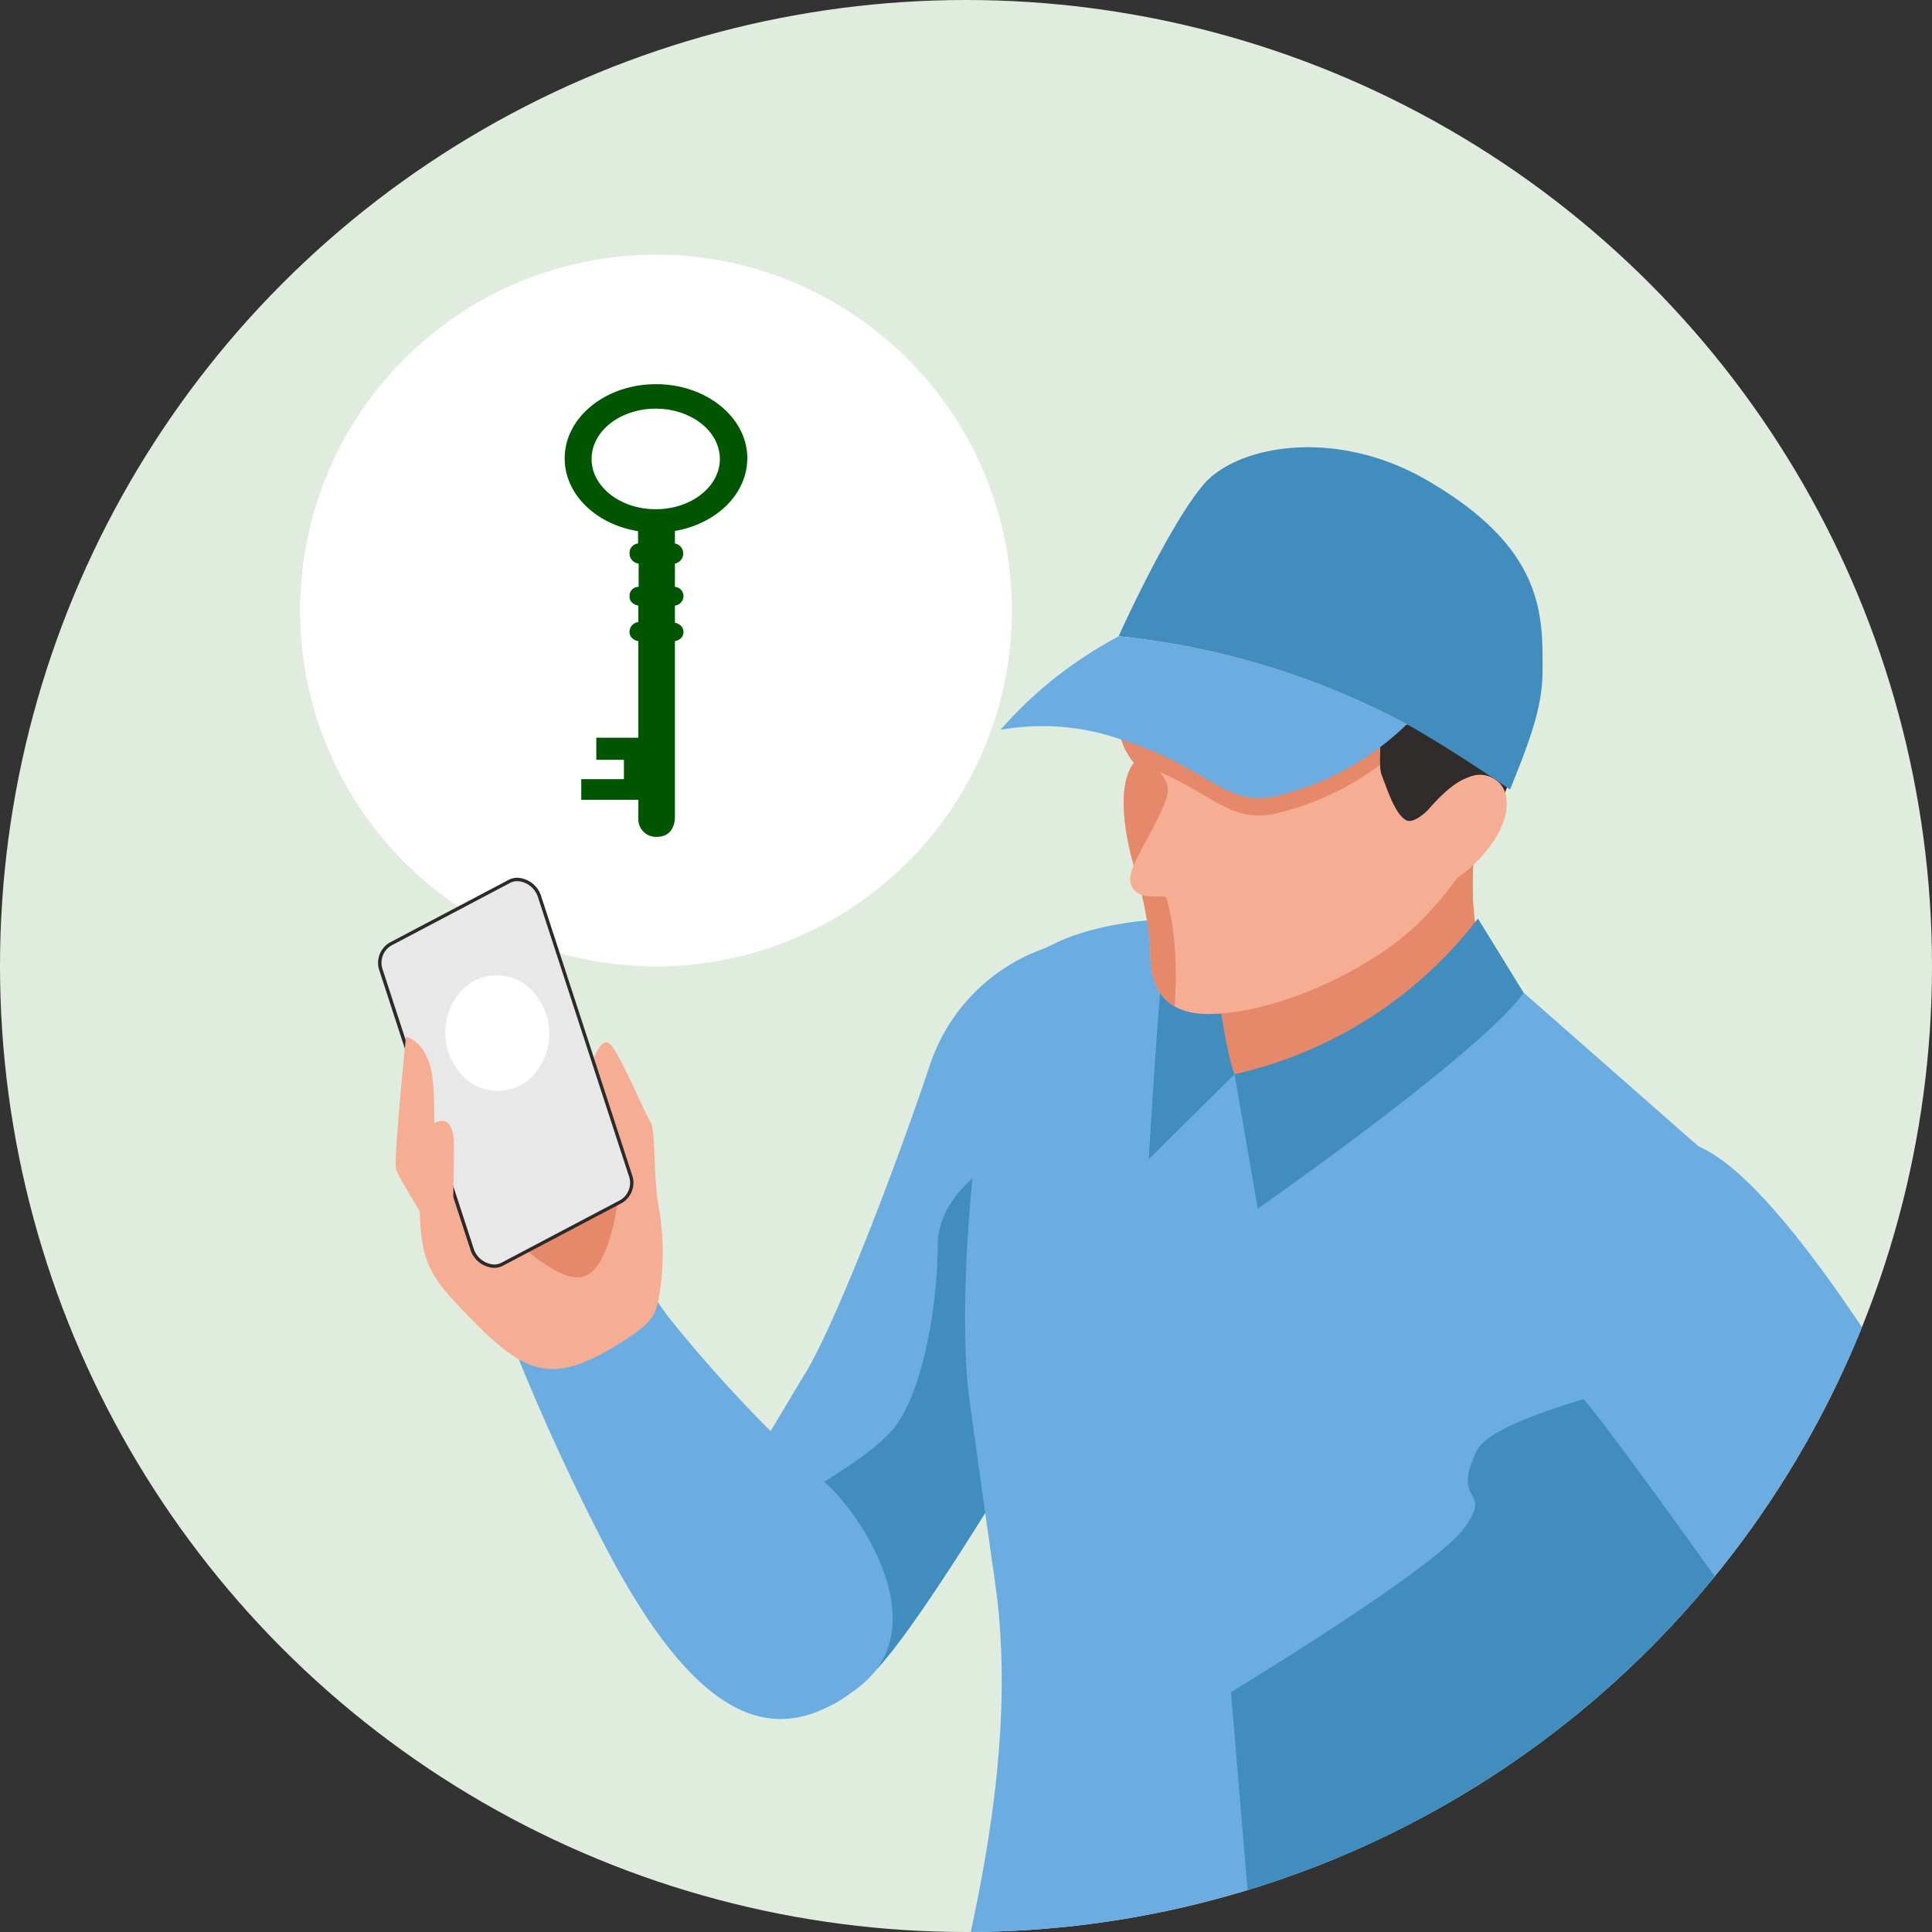 <svg xmlns="http://www.w3.org/2000/svg" xmlns:xlink="http://www.w3.org/1999/xlink" width="170" height="170" viewBox="0 0 170 170"><rect x="0" y="0" width="170" height="170" fill="#333333" stroke="none"/><defs><clipPath id="a"><circle cx="85" cy="85" r="85" transform="translate(290 6577)" fill="#fff" stroke="#707070" stroke-width="1"/></clipPath><clipPath id="b"><rect width="161.285" height="154.627" fill="none"/></clipPath></defs><g transform="translate(-290 -6577)" clip-path="url(#a)"><circle cx="85" cy="85" r="85" transform="translate(290 6577)" fill="#e0ecde"/><g transform="translate(307.086 6596.889)"><g transform="translate(6 0)" clip-path="url(#b)"><path d="M63.815,32.211A31.315,31.315,0,1,1,32.5.9,31.314,31.314,0,0,1,63.815,32.211" transform="translate(2.137 1.619)" fill="#fff"/><path d="M55.555,25.118,50.52,22.362A16.341,16.341,0,0,0,36.27,33.651c-3.689,10.927-8.55,23.1-10.888,26.926s-6.975,11.965-7.844,11.965c-.317,0-2.187,2.506-4.438,5.694-3.93,5.57,10.518,14.841,15.511,11.026a16.505,16.505,0,0,0,3.143-2.725c4.152-4.494,13.565-20.408,13.565-20.408Z" transform="translate(22.418 40.326)" fill="#6bade0"/><path d="M40.008,54.053l6-24.039L38.2,29.058s-6.5,3.022-6.5,8.2S30.457,49.9,27.965,53.223s-12.59,8.444-12.59,8.444,6.871,6.877,9.369,14.507c.69-.667,1.276-1.25,1.7-1.713,4.149-4.494,13.563-20.408,13.563-20.408" transform="translate(27.727 52.401)" fill="#418dbd"/><path d="M86.609,41.823l-15.4-13.535L43.869,21.762s-9.8-.614-15.3,2.96S21.2,54.976,22.407,63.829,24.8,80.778,24.9,81.714c1.354,11.956-1.211,23.918-2.554,30.24s1.932,18.567,18.965,23.175,39.78-.471,39.78-.471l9.03-70.829Z" transform="translate(39.774 39.171)" fill="#6bade0"/><path d="M52.03,43.457c-2.36,4.9,1.547,3.179-1.107,6.815S30.4,64.7,30.4,64.7l3.916,46.785c15.357,1.7,31.714-1.951,31.714-1.951L75.068,38.7l-.339-3.047c-6.392,1.343-21.191,4.682-22.7,7.8" transform="translate(54.831 64.298)" fill="#418dbd"/><path d="M52.9,19.413s-.838,6.42.838,9.885-4.407,7.064-11.819,10.218-9.052,1.494-10.179.112C29.368,36.718,29.884,28.2,29.884,28.2Z" transform="translate(53.805 35.008)" fill="#e6896a"/><path d="M29.334,35.9c.684-3.8,1.455-7.7,1.455-7.7L53.8,19.414s-.835,6.417.838,9.882c.625,1.292.207,3.532-.956,5.994L50,38.353s.185-8.318-4.236-6.652c-3.835,1.449-10.3,4.471-16.43,4.2" transform="translate(52.899 35.009)" fill="#e6896a"/><path d="M35.37,35.439l-7.549,7.474s.782-13.369,1.427-19.34l3.888-1.836s1.09,10.784,2.234,13.7" transform="translate(50.171 39.197)" fill="#418dbd"/><path d="M55.723,10.965c-5.2-3.5-13.42-3.112-19.217.81a17.871,17.871,0,0,0-7.841,10.779c-.51,2.133-1.149,3.964-1.662,5.584s1.169,3.644,1.169,3.644c-1.817,2.285-.4,7.715-.025,9.032a3,3,0,0,0-.308,1.231A1.42,1.42,0,0,0,28.867,43.4a29.273,29.273,0,0,1,.737,4.729c0,1.306-.174,5.666,4.94,5.75s12.489-2.941,17.131-6.647,9.5-11.208,10.911-18.707-1.662-14.064-6.863-17.557" transform="translate(48.523 15.455)" fill="#f5ad94"/><path d="M27,19.255c.513-1.62,1.152-3.451,1.662-5.581.017-.056.031-.118.045-.177a69.311,69.311,0,0,1,23.083,7.336c.126.07.264.14.4.21A24.58,24.58,0,0,1,40.42,27.41c-4.233.746-5.5-2.251-12.38-4.684-.381-.5-1.461-2.119-1.037-3.471" transform="translate(48.522 24.339)" fill="#e6896a"/><path d="M27.953,26.935v0c.712-1.727,2.467-4.407,2.946-6.151.622-2.259-3.885-4.519-3.885-4.519a7.043,7.043,0,0,0,.962,1.637c-1.817,2.285-.4,7.715-.022,9.03" transform="translate(48.716 29.336)" fill="#e6896a"/><path d="M35.263,22.1c.575,1.514,1.2,3.457,2.156,4,.583.336,1.69-.625,1.979-.953.692-.8,5.52-6.389,5.825.516A31.525,31.525,0,0,0,47.887,17.8a19.7,19.7,0,0,0,.336-3.283C43.682,16.861,38.081,17.7,35.056,17.99c.224,1.735-.084,3.325.207,4.11" transform="translate(63.218 26.178)" fill="#302c2c"/><path d="M30.491,30.8c.44-6.333-.732-9.534-.732-9.534-.076-.278-1.25.031-2.156-.269h.006a29.2,29.2,0,0,1,.737,4.726c0,1-.1,3.787,2.145,5.077" transform="translate(49.78 37.86)" fill="#e6896a"/><path d="M36.489,26.562c.625.4,2.074.978,4.895-2.044s2.77-5.867,1.374-6.815a2.356,2.356,0,0,0-3.473.723c-.72,1.1-2.795,8.135-2.795,8.135" transform="translate(65.802 31.058)" fill="#f5ad94"/><path d="M61.316,37.06s-5.691-3.925-9.473-5.952a68.111,68.111,0,0,0-24.967-7.535s4.362-9.708,7.485-13.366c2.887-3.384,11.508-5.06,19.6-.387C64.344,15.814,64.19,21.648,64.178,26.59c-.006,3.084-.959,5.775-2.862,10.471" transform="translate(48.469 12.522)" fill="#418dbd"/><path d="M33.565,12.876a68.111,68.111,0,0,1,24.967,7.535c.123.07.264.14.392.207a24.565,24.565,0,0,1-11.763,6.372c-4.429.782-5.593-2.543-13.364-5.021a20.964,20.964,0,0,0-10.627-.858,37.06,37.06,0,0,1,5.13-4.841,40.7,40.7,0,0,1,5.265-3.395" transform="translate(41.784 23.219)" fill="#6bade0"/><path d="M51.932,21.736a37.248,37.248,0,0,1-21.418,13.7l2.049,11.827s19.775-13.806,23.388-19Z" transform="translate(55.027 39.197)" fill="#418dbd"/><path d="M49.446,29.167c5.537-3.367,17.106,13.68,27.442,31.611s8.186,20.5,8.318,24.782c.561,18.331-4.928,47.093-5.082,47.7,0,0-2.82.768-9.506-5.4,0,0-2.316-37.36-2.013-40.553,0,0-22.645-32.454-26.3-36.4S41.7,33.88,49.446,29.167" transform="translate(73.528 51.826)" fill="#6bade0"/><path d="M19.7,33.108l2.153,3.056A122.6,122.6,0,0,0,35.653,50.8c2.82,2.29,10.1,12.612,3.042,18.073C32.171,73.922,25.325,73.3,16.685,57.021A193.676,193.676,0,0,1,7.639,37.128Z" transform="translate(13.776 59.704)" fill="#6bade0"/><path d="M18.549,36.667s.925-11.017,2.857-11.048c.763-.011,3.07,5.744,3.849,7.042.471.788.2,4.586.709,7.457a23.272,23.272,0,0,1,0,8.076c-.3,1.578-.748,2.307-3.8,4.155-6.12,3.709-8.388,2.268-14.16-3.916-3.367-3.608-3.151-5.293-3-14.087.036-2.131,11.376.437,13.54,2.321" transform="translate(8.907 46.199)" fill="#f5ad94"/><path d="M18.48,30.35s-.625,7.078-3.372,7.42S7.138,32.3,7.138,32.3Z" transform="translate(12.872 54.731)" fill="#e6896a"/><path d="M24.935,48.837,14.456,54.36a2,2,0,0,1-2.688-1.393L3.809,28.561a1.926,1.926,0,0,1,.777-2.349l10.476-5.523a2,2,0,0,1,2.691,1.393l7.959,24.406a1.926,1.926,0,0,1-.777,2.349" transform="translate(6.656 36.986)" fill="#e8e8e8"/><path d="M13.728,54.688a2.319,2.319,0,0,1-2.1-1.675L3.668,28.607a2.073,2.073,0,0,1,.848-2.526l10.476-5.523a1.7,1.7,0,0,1,.8-.2,2.32,2.32,0,0,1,2.1,1.674l7.959,24.406A2.073,2.073,0,0,1,25,48.968L14.525,54.491A1.685,1.685,0,0,1,13.728,54.688ZM15.79,20.658a1.4,1.4,0,0,0-.66.162L4.655,26.342a1.78,1.78,0,0,0-.7,2.172l7.959,24.406a2.022,2.022,0,0,0,1.82,1.471,1.392,1.392,0,0,0,.659-.163l10.479-5.523a1.78,1.78,0,0,0,.7-2.172L17.612,22.128A2.022,2.022,0,0,0,15.79,20.658Z" transform="translate(6.656 36.986)" fill="#2e2a29"/><path d="M13.769,31.973a4.254,4.254,0,0,1-6.453.443,5.5,5.5,0,0,1-.454-7.179,4.254,4.254,0,0,1,6.453-.443,5.5,5.5,0,0,1,.454,7.179" transform="translate(10.354 42.41)" fill="#fff"/><path d="M8.74,44.711s-4.3-6.776-4.525-7.611.872-11.651.872-11.651,2.122.381,2.388,4.16A37.313,37.313,0,0,1,7.4,36.116Z" transform="translate(7.547 45.893)" fill="#f5ad94"/><path d="M9.069,43.845s-3.748-3.827-3.894-4.614S5.6,28.452,5.6,28.452s1.988-1.6,1.96,1.909-.1,7.022-.1,7.022Z" transform="translate(9.29 50.649)" fill="#f5ad94"/><path d="M25.561,11.493c0-3.605-3.6-6.529-8.037-6.529S9.489,7.888,9.489,11.493c0,3.171,2.77,5.814,6.456,6.406v1.082a.829.829,0,0,0-.748.852.889.889,0,0,0,.8.917V22.8a.784.784,0,0,0-.8.841c0,.7.774.81.774.81V25.9a.86.86,0,0,0-.774.88c0,.673.774.8.774.8v8.491h-3.7v1.946H14.7v1.7H10.947v1.819H15.97v1.634A1.549,1.549,0,0,0,17.6,44.794c1.7,0,1.589-1.819,1.589-1.819v-15.4s.754-.109.754-.8-.754-.819-.754-.819V24.45a.857.857,0,0,0,.754-.81.815.815,0,0,0-.754-.841V20.75a.9.9,0,0,0,0-1.769v-1.1c3.636-.625,6.366-3.246,6.366-6.389M17.5,15.967c-3.117,0-5.643-1.979-5.643-4.424S14.378,7.12,17.5,7.12s5.643,1.982,5.643,4.424-2.526,4.424-5.643,4.424" transform="translate(17.112 8.951)" fill="#005600"/></g></g></g></svg>